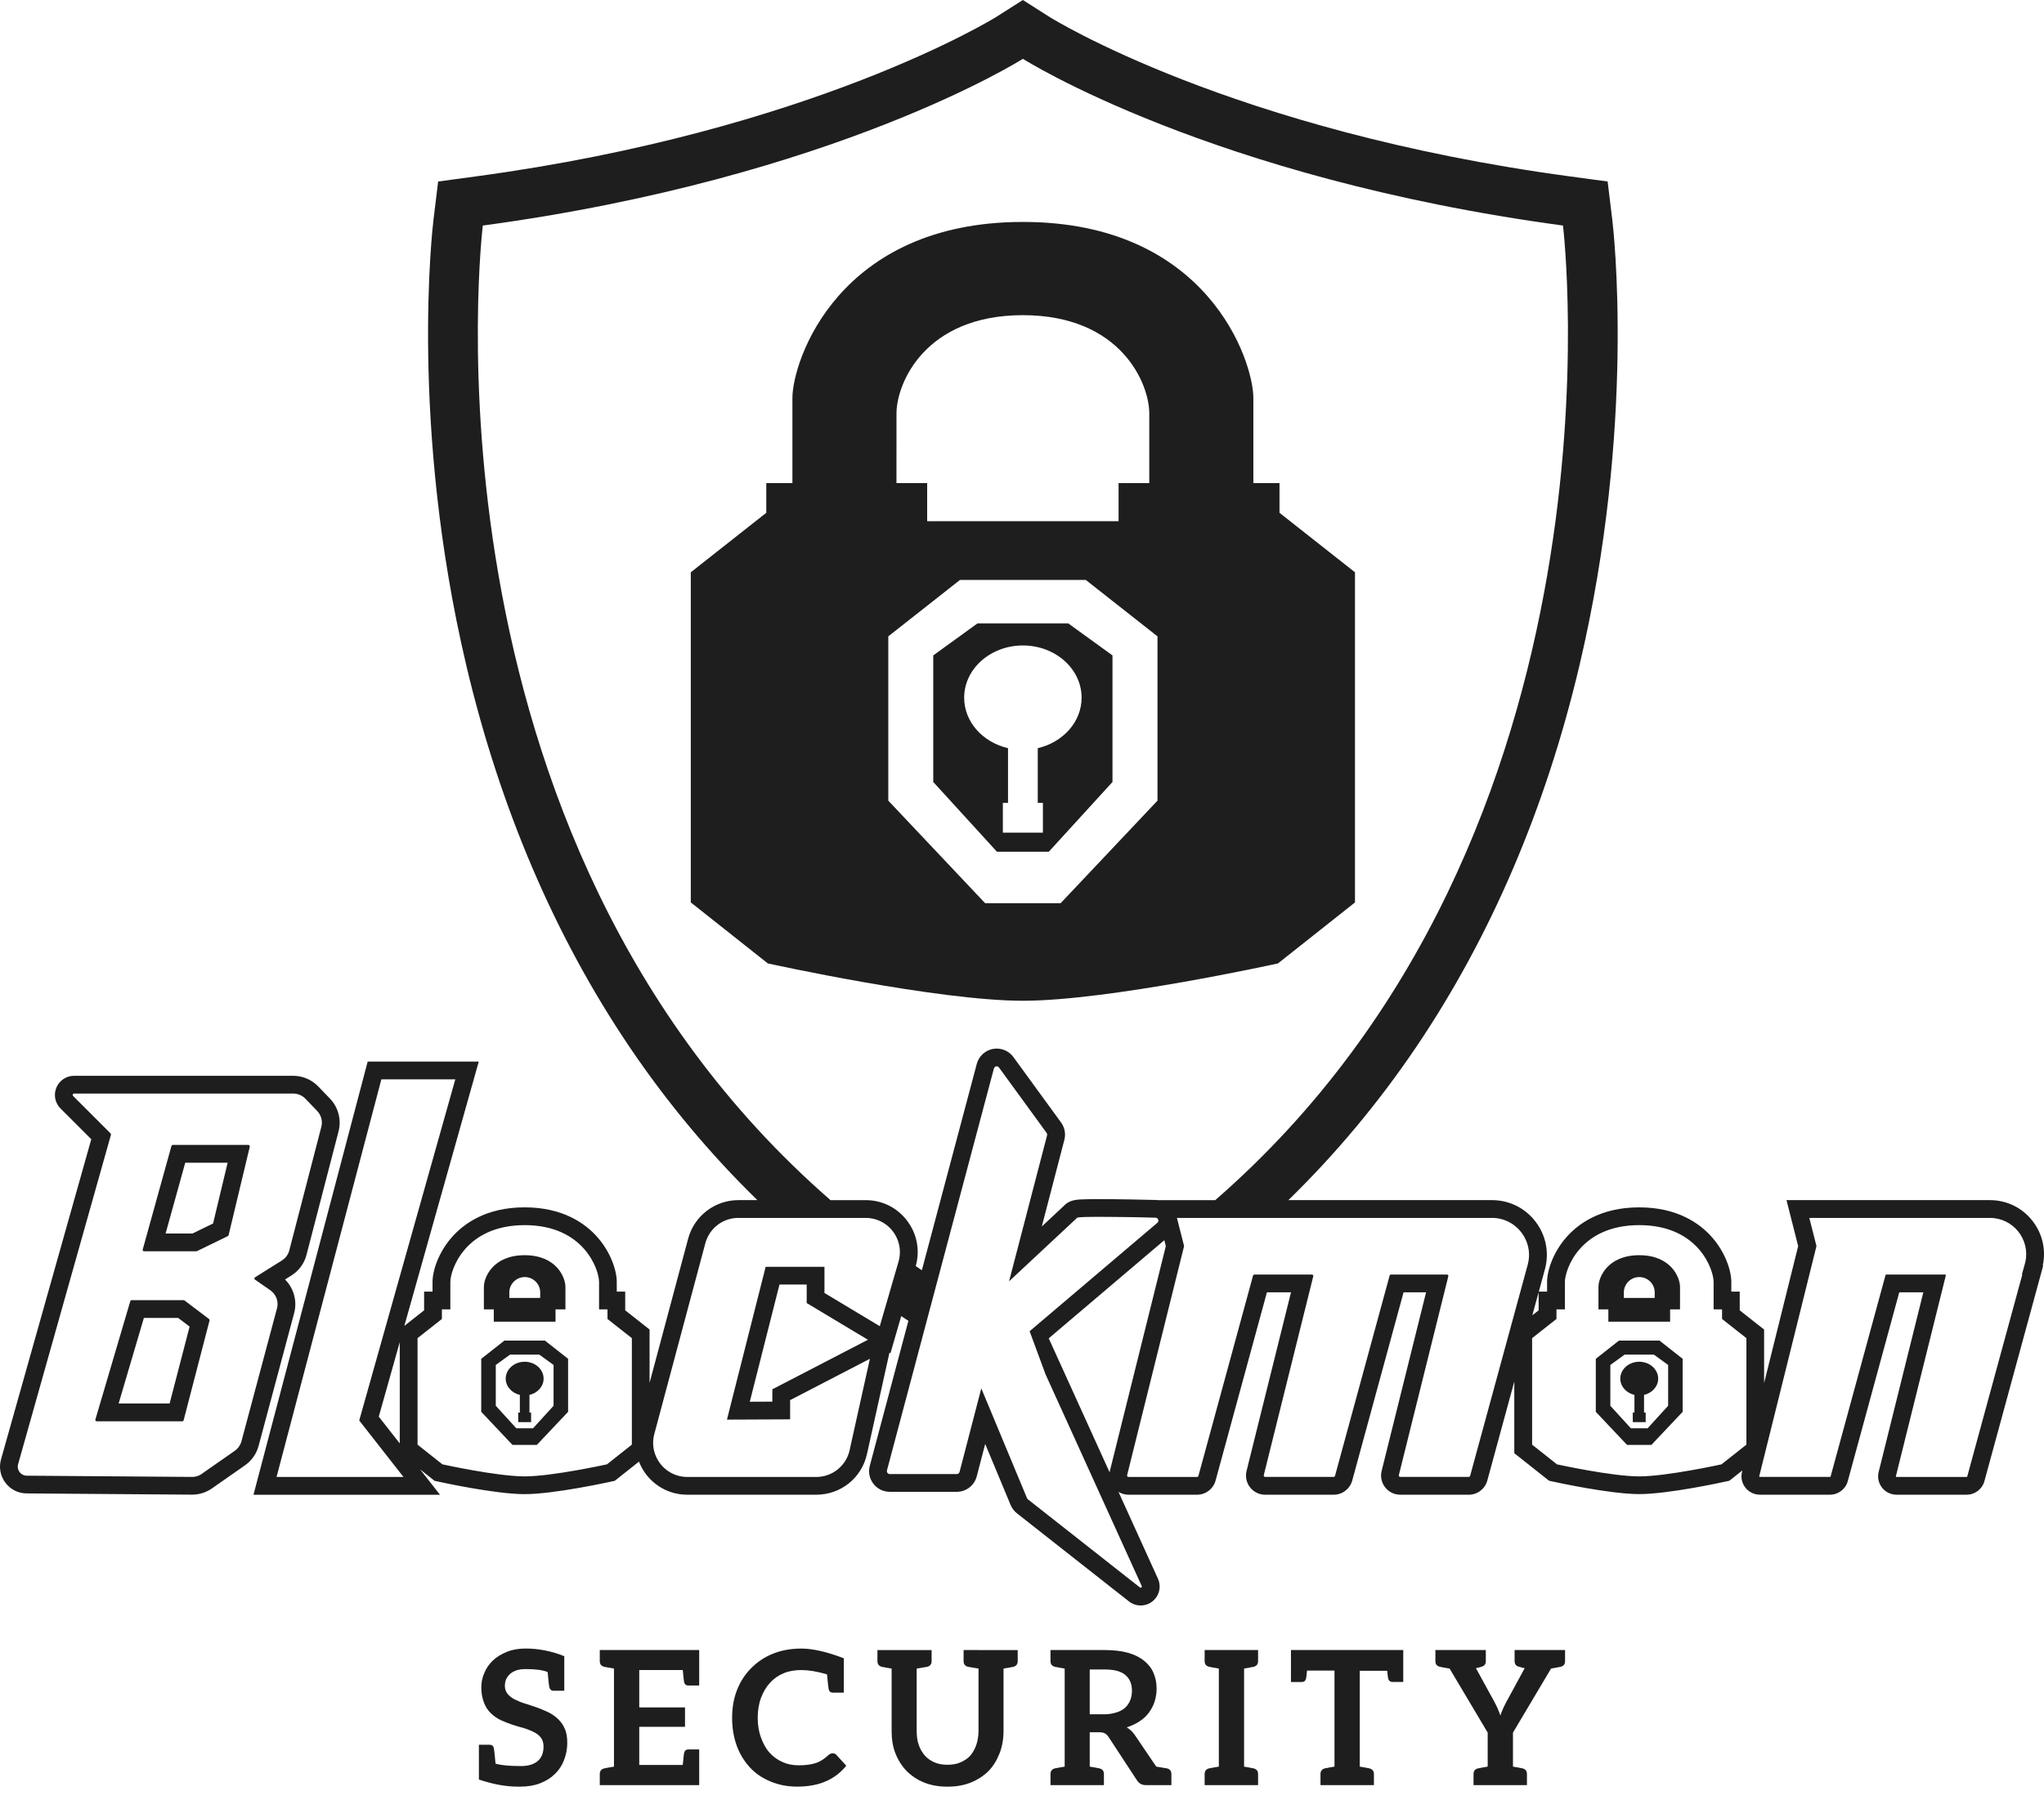 <svg width="126" height="111" viewBox="0 0 126 111" fill="none" xmlns="http://www.w3.org/2000/svg">
<path d="M34.37 105.961C34.185 105.789 33.978 105.651 33.748 105.546C33.518 105.443 33.287 105.339 33.046 105.259C32.804 105.179 32.574 105.097 32.343 105.028C32.112 104.959 31.905 104.867 31.72 104.774C31.536 104.682 31.398 104.567 31.294 104.441C31.191 104.315 31.122 104.153 31.122 103.956C31.122 103.807 31.145 103.657 31.202 103.53C31.261 103.403 31.352 103.289 31.456 103.197C31.559 103.104 31.697 103.035 31.859 102.978C32.02 102.932 32.193 102.909 32.412 102.909C33.012 102.909 33.472 102.966 33.759 103.094C33.806 103.612 33.839 103.923 33.862 104.027C33.898 104.165 33.978 104.245 34.127 104.245H34.599H34.737H34.784V102.114C34.012 101.804 33.217 101.642 32.399 101.642C31.961 101.642 31.57 101.711 31.235 101.85C30.901 101.988 30.612 102.16 30.383 102.38C30.152 102.598 29.968 102.864 29.854 103.152C29.726 103.44 29.669 103.739 29.669 104.039C29.669 104.419 29.738 104.742 29.842 104.996C29.945 105.26 30.083 105.468 30.267 105.64C30.452 105.812 30.66 105.963 30.89 106.066C31.121 106.169 31.352 106.261 31.593 106.343C31.823 106.423 32.065 106.481 32.296 106.55C32.526 106.619 32.722 106.699 32.906 106.792C33.091 106.884 33.24 106.999 33.344 107.138C33.447 107.276 33.506 107.46 33.506 107.679C33.506 108.071 33.39 108.371 33.149 108.577C32.907 108.785 32.562 108.888 32.123 108.888C31.41 108.888 30.879 108.841 30.546 108.738C30.5 108.208 30.466 107.886 30.442 107.782C30.407 107.644 30.327 107.574 30.178 107.574H29.706H29.567H29.521V109.51V109.718C30.373 110.005 31.168 110.156 31.906 110.156H32.079C32.54 110.156 32.943 110.087 33.3 109.948C33.656 109.81 33.967 109.615 34.21 109.372C34.464 109.13 34.648 108.843 34.774 108.508C34.9 108.174 34.969 107.84 34.969 107.459C34.969 107.113 34.923 106.815 34.808 106.572C34.705 106.33 34.554 106.135 34.37 105.961Z" fill="#1E1E1E"/>
<path d="M36.973 101.735V102.415C36.973 102.61 37.065 102.725 37.261 102.771C37.273 102.771 37.295 102.784 37.33 102.784C37.365 102.784 37.422 102.807 37.502 102.817C37.582 102.83 37.71 102.853 37.848 102.876V108.923C37.71 108.946 37.584 108.97 37.502 108.982C37.422 108.994 37.364 109.016 37.33 109.016C37.296 109.016 37.273 109.028 37.261 109.028C37.065 109.074 36.973 109.189 36.973 109.385V110.064H37.848H43.101V109.258V108.82V107.864H43.044H42.906H42.433C42.284 107.864 42.203 107.944 42.169 108.082C42.158 108.175 42.123 108.416 42.089 108.819H39.406V106.469H42.227V105.271H39.406V102.968H42.089C42.123 103.371 42.158 103.614 42.169 103.705C42.204 103.843 42.284 103.923 42.433 103.923H42.906H43.044H43.101V102.967V102.541V101.735H37.848H36.973Z" fill="#1E1E1E"/>
<path d="M51.337 108.105C51.291 108.105 51.244 108.105 51.198 108.128C51.152 108.151 51.106 108.174 51.072 108.208C50.946 108.323 50.819 108.426 50.692 108.508C50.566 108.588 50.428 108.657 50.289 108.703C50.151 108.749 49.99 108.783 49.817 108.806C49.645 108.829 49.448 108.842 49.241 108.842C48.884 108.842 48.561 108.783 48.251 108.646C47.94 108.508 47.674 108.323 47.445 108.07C47.214 107.816 47.053 107.518 46.916 107.149C46.777 106.78 46.708 106.377 46.708 105.905C46.708 105.456 46.777 105.04 46.916 104.673C47.054 104.304 47.238 104.005 47.468 103.752C47.698 103.498 47.975 103.303 48.309 103.164C48.642 103.026 48.999 102.969 49.391 102.969C49.83 102.969 50.348 103.049 50.981 103.233C51.027 103.741 51.061 104.051 51.084 104.155C51.12 104.293 51.2 104.362 51.349 104.362H52.016V102.243C50.968 101.84 50.093 101.644 49.402 101.644C48.769 101.644 48.181 101.747 47.663 101.954C47.134 102.162 46.696 102.462 46.316 102.841C45.936 103.221 45.648 103.659 45.441 104.178C45.233 104.696 45.13 105.283 45.13 105.906C45.13 106.529 45.223 107.093 45.407 107.611C45.592 108.129 45.868 108.578 46.213 108.958C46.559 109.338 46.985 109.626 47.48 109.833C47.975 110.041 48.516 110.156 49.139 110.156C49.831 110.156 50.429 110.041 50.924 109.822C51.419 109.604 51.835 109.281 52.168 108.866L51.558 108.199C51.498 108.128 51.418 108.105 51.337 108.105Z" fill="#1E1E1E"/>
<path d="M60.321 101.735H59.4V102.415C59.4 102.61 59.492 102.725 59.688 102.771C59.7 102.771 59.734 102.784 59.768 102.784C59.802 102.784 59.871 102.807 59.963 102.817C60.056 102.83 60.182 102.853 60.32 102.876V106.723C60.32 107.046 60.263 107.333 60.182 107.587C60.089 107.841 59.974 108.059 59.813 108.244C59.651 108.428 59.444 108.554 59.213 108.659C58.982 108.762 58.706 108.808 58.407 108.808C58.107 108.808 57.831 108.762 57.601 108.659C57.371 108.556 57.175 108.428 57.014 108.244C56.853 108.059 56.714 107.829 56.634 107.576C56.542 107.323 56.508 107.035 56.508 106.712V102.877C56.646 102.854 56.773 102.831 56.865 102.819C56.957 102.807 57.026 102.785 57.06 102.785C57.095 102.785 57.129 102.773 57.14 102.773C57.336 102.727 57.428 102.611 57.428 102.416V101.736H56.507H54.963H54.088V102.416C54.088 102.611 54.18 102.727 54.376 102.773C54.388 102.773 54.409 102.785 54.445 102.785C54.479 102.785 54.537 102.808 54.617 102.819C54.697 102.831 54.825 102.854 54.963 102.877V106.724C54.963 107.22 55.032 107.681 55.194 108.096C55.355 108.511 55.586 108.879 55.884 109.191C56.184 109.49 56.541 109.732 56.967 109.904C57.392 110.077 57.877 110.158 58.406 110.158C58.935 110.158 59.419 110.078 59.845 109.904C60.271 109.732 60.64 109.489 60.94 109.191C61.24 108.88 61.458 108.511 61.62 108.096C61.781 107.681 61.861 107.221 61.861 106.724V102.877C61.999 102.854 62.126 102.831 62.207 102.819C62.287 102.807 62.345 102.785 62.379 102.785C62.415 102.785 62.436 102.773 62.449 102.773C62.644 102.727 62.736 102.611 62.736 102.416V101.736H61.861H60.321V101.735Z" fill="#1E1E1E"/>
<path d="M71.92 109.027C71.908 109.027 71.874 109.014 71.828 109.014C71.782 109.014 71.725 108.991 71.633 108.98C71.54 108.968 71.414 108.945 71.276 108.922L69.963 106.988C69.824 106.78 69.652 106.619 69.455 106.503C69.743 106.411 70.009 106.285 70.238 106.134C70.469 105.985 70.664 105.811 70.815 105.604C70.964 105.396 71.091 105.178 71.171 104.924C71.251 104.671 71.297 104.406 71.297 104.129C71.297 103.772 71.241 103.462 71.113 103.162C70.998 102.874 70.79 102.609 70.537 102.402C70.283 102.195 69.949 102.022 69.546 101.907C69.143 101.792 68.648 101.735 68.084 101.735H65.631H64.756V102.415C64.756 102.61 64.848 102.725 65.044 102.771C65.056 102.771 65.078 102.784 65.113 102.784C65.148 102.784 65.205 102.807 65.285 102.817C65.365 102.83 65.493 102.853 65.631 102.876V108.923C65.493 108.946 65.367 108.97 65.285 108.982C65.205 108.994 65.147 109.005 65.113 109.016C65.078 109.016 65.056 109.028 65.044 109.028C64.848 109.074 64.756 109.189 64.756 109.385V110.064H65.631H67.175H68.05V109.385C68.05 109.189 67.958 109.074 67.762 109.028C67.75 109.028 67.728 109.016 67.693 109.016C67.659 109.016 67.601 108.993 67.521 108.982C67.441 108.97 67.313 108.946 67.175 108.923V106.804H67.762C67.912 106.804 68.027 106.827 68.108 106.874C68.188 106.92 68.257 106.977 68.327 107.081L70.078 109.754C70.147 109.857 70.216 109.926 70.309 109.984C70.401 110.041 70.516 110.064 70.654 110.064H71.334H72.048H72.209V109.385C72.208 109.188 72.116 109.073 71.92 109.027ZM68.822 105.582C68.603 105.651 68.35 105.697 68.062 105.697H67.175V102.933H68.085C68.662 102.933 69.088 103.036 69.363 103.266C69.64 103.497 69.778 103.82 69.778 104.246C69.778 104.453 69.743 104.649 69.675 104.822C69.606 104.995 69.503 105.156 69.364 105.284C69.226 105.411 69.04 105.513 68.822 105.582Z" fill="#1E1E1E"/>
<path d="M75.134 101.735H74.259V102.415C74.259 102.61 74.351 102.725 74.546 102.771C74.559 102.771 74.58 102.771 74.616 102.784C74.651 102.784 74.708 102.807 74.788 102.817C74.868 102.83 74.996 102.853 75.134 102.876V108.923C74.996 108.946 74.869 108.97 74.788 108.982C74.708 108.994 74.65 109.005 74.616 109.016C74.58 109.016 74.559 109.028 74.546 109.028C74.351 109.074 74.259 109.189 74.259 109.385V110.064H75.134H76.689H77.553V109.385C77.553 109.189 77.46 109.074 77.265 109.028C77.253 109.028 77.231 109.016 77.196 109.016C77.162 109.016 77.104 108.993 77.024 108.982C76.944 108.97 76.828 108.946 76.69 108.923V102.876C76.828 102.853 76.944 102.83 77.024 102.817C77.104 102.805 77.162 102.784 77.196 102.784C77.231 102.784 77.253 102.771 77.265 102.771C77.46 102.725 77.553 102.61 77.553 102.415V101.735H76.689H75.134Z" fill="#1E1E1E"/>
<path d="M79.764 101.735H79.752H79.579V103.705H79.626H79.764H80.248C80.397 103.705 80.479 103.624 80.513 103.486C80.525 103.417 80.547 103.255 80.57 103.002H82.263V108.922C82.124 108.945 82.009 108.968 81.929 108.98C81.849 108.992 81.791 109.014 81.757 109.014C81.722 109.014 81.7 109.026 81.688 109.026C81.492 109.073 81.4 109.188 81.4 109.383V110.063H82.264H83.819H84.694V109.383C84.694 109.188 84.591 109.073 84.394 109.026C84.383 109.026 84.36 109.014 84.325 109.014C84.291 109.014 84.233 108.991 84.153 108.98C84.073 108.968 83.957 108.945 83.819 108.922V103.013H85.512C85.535 103.266 85.558 103.416 85.569 103.485C85.604 103.623 85.696 103.703 85.846 103.703H86.318H86.456H86.502V101.733H86.318H79.764V101.735Z" fill="#1E1E1E"/>
<path d="M96.085 101.735H95.601H94.921H93.366V102.415C93.366 102.61 93.459 102.725 93.654 102.771C93.666 102.771 93.689 102.771 93.712 102.784C93.735 102.784 93.769 102.807 93.816 102.817C93.862 102.83 93.931 102.84 93.988 102.853L92.893 104.869C92.801 105.03 92.732 105.179 92.662 105.33C92.593 105.479 92.536 105.617 92.49 105.768C92.433 105.63 92.387 105.48 92.318 105.33C92.249 105.181 92.179 105.03 92.087 104.869L90.982 102.853C91.038 102.84 91.097 102.83 91.143 102.817C91.189 102.805 91.235 102.794 91.258 102.784C91.281 102.784 91.292 102.771 91.304 102.771C91.5 102.725 91.592 102.61 91.592 102.415V101.735H90.037H89.358H88.886H88.678H88.483V102.415C88.483 102.61 88.575 102.725 88.77 102.771C88.781 102.771 88.804 102.771 88.84 102.784C88.873 102.784 88.932 102.807 89.012 102.817C89.092 102.83 89.219 102.853 89.358 102.876L91.707 106.826V108.922C91.569 108.945 91.454 108.968 91.374 108.98C91.294 108.993 91.235 109.003 91.201 109.014C91.166 109.027 91.132 109.027 91.121 109.027C90.926 109.073 90.834 109.188 90.834 109.383V110.063H91.709H93.263H94.127V109.383C94.127 109.188 94.035 109.073 93.84 109.027C93.828 109.027 93.805 109.014 93.771 109.014C93.735 109.014 93.678 108.991 93.598 108.98C93.518 108.968 93.403 108.945 93.265 108.922V106.826L95.614 102.876C95.753 102.853 95.868 102.83 95.948 102.817C96.028 102.805 96.086 102.784 96.12 102.784C96.154 102.784 96.166 102.771 96.189 102.771C96.385 102.725 96.477 102.61 96.477 102.415V101.735H96.293H96.085Z" fill="#1E1E1E"/>
<path d="M78.778 59.401L83.526 55.641V35.285L78.873 31.618V29.785H77.262C77.262 28.612 77.262 25.832 77.262 24.544C77.262 22.252 74.442 13.684 63.055 13.684C51.668 13.684 48.847 22.252 48.847 24.544C48.847 25.832 48.847 28.612 48.847 29.785H47.236V31.618L42.583 35.285V55.639L47.331 59.4C47.331 59.4 57.767 61.703 63.055 61.703C68.343 61.705 78.778 59.401 78.778 59.401ZM55.263 25.496C55.263 23.628 57.025 19.432 63.053 19.432C69.082 19.432 70.846 23.628 70.846 25.496C70.846 26.03 70.846 28.722 70.846 29.785H68.953V32.136H63.053H57.154V29.785H55.261C55.263 28.722 55.263 26.032 55.263 25.496ZM54.758 49.365V39.235L59.176 35.757H63.055H66.933L71.352 39.235V49.365L65.381 55.688H63.055H60.728L54.758 49.365Z" fill="#1E1E1E"/>
<path d="M64.653 52.513L68.578 48.213V40.41L65.851 38.436H63.053H60.256L57.529 40.41V48.213L61.454 52.513H63.052H64.653ZM61.82 51.339V49.504H62.138V46.129C60.583 45.767 59.435 44.514 59.435 43.017C59.435 41.239 61.057 39.797 63.055 39.797C65.055 39.797 66.674 41.239 66.674 43.017C66.674 44.514 65.525 45.767 63.972 46.129V49.504H64.289V51.339H63.972H63.055H62.138H61.82Z" fill="#1E1E1E"/>
<path d="M12.886 81.326L11.374 80.181C11.359 80.17 11.342 80.163 11.323 80.163H8.113C8.075 80.163 8.043 80.188 8.032 80.224L5.88 87.52C5.876 87.533 5.876 87.547 5.877 87.561C5.879 87.571 5.884 87.579 5.888 87.589C5.89 87.592 5.891 87.594 5.894 87.597C5.909 87.618 5.933 87.631 5.962 87.631H11.237C11.277 87.631 11.311 87.605 11.32 87.567L12.917 81.417C12.921 81.4 12.921 81.383 12.915 81.368C12.91 81.35 12.899 81.337 12.886 81.326ZM10.456 86.534H7.313L8.869 81.259H10.984L11.688 81.792L10.456 86.534Z" fill="#1E1E1E"/>
<path d="M15.312 70.591H10.651C10.623 70.591 10.597 70.605 10.582 70.628C10.581 70.629 10.579 70.632 10.578 70.635C10.574 70.641 10.571 70.647 10.569 70.655L8.97 76.419L8.798 77.042C8.783 77.096 8.824 77.15 8.881 77.15H12.099C12.112 77.15 12.125 77.148 12.137 77.142L12.905 76.768L14.046 76.212C14.055 76.208 14.062 76.201 14.069 76.194C14.079 76.183 14.088 76.171 14.092 76.156L15.397 70.701C15.401 70.684 15.399 70.666 15.393 70.65C15.378 70.614 15.348 70.591 15.312 70.591ZM13.135 75.434L11.864 76.054H10.208L11.419 71.689H14.032L13.135 75.434Z" fill="#1E1E1E"/>
<path d="M18.133 80.958C18.332 80.211 18.107 79.42 17.57 78.888L17.963 78.641C18.426 78.351 18.757 77.899 18.894 77.37L20.87 69.753C21.055 69.039 20.853 68.267 20.341 67.737L19.614 66.983C19.214 66.567 18.655 66.33 18.079 66.33H4.566C4.087 66.33 3.658 66.616 3.475 67.059C3.292 67.501 3.392 68.007 3.731 68.345L5.627 70.24L0.063 89.978C-0.078 90.479 0.02 91.002 0.332 91.419C0.644 91.834 1.12 92.074 1.64 92.078L11.826 92.154H11.83H11.842C12.282 92.154 12.704 92.021 13.063 91.77L15.102 90.346C15.513 90.058 15.812 89.633 15.941 89.149L18.133 80.958ZM14.884 88.867C14.877 88.891 14.869 88.916 14.861 88.939C14.86 88.944 14.858 88.948 14.855 88.954C14.849 88.97 14.842 88.986 14.835 89.003C14.83 89.014 14.825 89.026 14.82 89.037C14.797 89.085 14.77 89.132 14.74 89.176C14.732 89.187 14.725 89.199 14.717 89.21C14.665 89.281 14.606 89.345 14.537 89.4C14.516 89.416 14.496 89.433 14.474 89.449L13.826 89.902L12.435 90.873C12.428 90.879 12.422 90.883 12.414 90.887C12.399 90.897 12.384 90.907 12.367 90.917C12.358 90.922 12.348 90.928 12.339 90.933C12.325 90.94 12.312 90.948 12.298 90.955C12.287 90.96 12.277 90.964 12.266 90.97C12.252 90.975 12.24 90.982 12.226 90.987C12.214 90.992 12.202 90.996 12.19 91C12.178 91.004 12.164 91.009 12.152 91.013C12.139 91.017 12.126 91.02 12.114 91.024C12.101 91.028 12.088 91.031 12.076 91.035C12.062 91.038 12.049 91.04 12.036 91.043C12.024 91.046 12.011 91.048 11.998 91.05C11.985 91.052 11.971 91.052 11.958 91.054C11.945 91.055 11.932 91.057 11.92 91.058C11.906 91.059 11.893 91.059 11.878 91.059C11.866 91.059 11.855 91.061 11.842 91.061C11.84 91.061 11.837 91.061 11.834 91.061H11.819L1.648 90.985C1.401 90.983 1.201 90.823 1.127 90.612C1.112 90.571 1.102 90.529 1.098 90.484C1.098 90.48 1.097 90.476 1.097 90.472C1.091 90.408 1.098 90.343 1.116 90.276L2.829 84.198L6.839 69.968C6.847 69.939 6.839 69.907 6.818 69.884L4.505 67.571C4.495 67.562 4.488 67.55 4.484 67.537C4.48 67.527 4.479 67.514 4.48 67.502V67.501C4.486 67.46 4.518 67.425 4.566 67.425H18.079C18.361 67.425 18.629 67.539 18.825 67.742L19.552 68.496C19.613 68.56 19.666 68.631 19.708 68.706C19.792 68.855 19.838 69.023 19.841 69.195C19.841 69.201 19.842 69.207 19.842 69.213C19.842 69.271 19.835 69.329 19.826 69.388C19.82 69.418 19.816 69.448 19.808 69.477L19.077 72.298L17.833 77.095C17.767 77.351 17.605 77.572 17.38 77.713L15.721 78.754C15.695 78.77 15.681 78.797 15.681 78.824C15.681 78.849 15.691 78.872 15.71 78.889C15.713 78.892 15.716 78.895 15.718 78.896L15.998 79.09L16.665 79.555C16.957 79.758 17.119 80.091 17.11 80.436C17.11 80.44 17.11 80.443 17.109 80.447C17.107 80.486 17.103 80.525 17.096 80.565C17.091 80.601 17.084 80.638 17.073 80.675L14.884 88.867Z" fill="#1E1E1E"/>
<path d="M30.439 81.489H34.245V80.731H34.856C34.856 80.387 34.856 79.519 34.856 79.347C34.856 78.745 34.287 77.391 32.342 77.391C30.396 77.391 29.828 78.745 29.828 79.347C29.828 79.519 29.828 80.387 29.828 80.731H30.439V81.489ZM31.396 79.691C31.396 79.165 31.822 78.739 32.349 78.739C32.876 78.739 33.304 79.168 33.301 79.695L33.3 80.026H31.398V79.691H31.396Z" fill="#1E1E1E"/>
<path d="M31.091 82.657L29.665 83.779V87.047L31.592 89.087H33.093L35.02 87.047V83.779L33.594 82.657H31.091ZM34.124 86.675L32.859 88.063H31.828L30.562 86.675V84.158L31.441 83.52H33.245L34.124 84.158V86.675Z" fill="#1E1E1E"/>
<path d="M32.342 83.96C31.697 83.96 31.174 84.426 31.174 85C31.174 85.483 31.544 85.887 32.046 86.004V87.093H31.944V87.684H32.046H32.638H32.739V87.093H32.638V86.004C33.139 85.887 33.51 85.483 33.51 85C33.51 84.426 32.987 83.96 32.342 83.96Z" fill="#1E1E1E"/>
<path d="M99.145 81.489H102.952V80.731H103.563C103.563 80.387 103.563 79.519 103.563 79.347C103.563 78.745 102.994 77.391 101.049 77.391C99.103 77.391 98.535 78.745 98.535 79.347C98.535 79.519 98.535 80.387 98.535 80.731H99.145V81.489ZM100.099 79.691C100.099 79.165 100.525 78.739 101.051 78.739C101.579 78.739 102.007 79.168 102.004 79.695L102.002 80.026H100.101V79.691H100.099Z" fill="#1E1E1E"/>
<path d="M101.049 83.96C100.404 83.96 99.881 84.426 99.881 85C99.881 85.483 100.251 85.887 100.753 86.004V87.093H100.651V87.684H100.753H101.345H101.446V87.093H101.345V86.004C101.846 85.887 102.217 85.483 102.217 85C102.215 84.426 101.693 83.96 101.049 83.96Z" fill="#1E1E1E"/>
<path d="M99.797 82.657L98.371 83.779V87.047L100.297 89.087H101.799L103.725 87.047V83.779L102.3 82.657H99.797ZM102.83 86.675L101.564 88.063H100.533L99.268 86.675V84.158L100.147 83.52H101.951L102.83 84.158V86.675Z" fill="#1E1E1E"/>
<path d="M125.321 75.314C124.686 74.475 123.719 73.995 122.667 73.995H122.191H120.831H117.192H116.673H112.718H112.408H111.534H110.126L110.473 75.36L110.846 76.83L108.746 85.274V82.505V81.973L108.328 81.645L107.244 80.79V80.731V79.636H106.725V79.04C106.725 78.344 106.359 77.224 105.539 76.289C104.8 75.447 103.422 74.441 101.046 74.441C98.671 74.441 97.293 75.447 96.553 76.289C95.734 77.224 95.368 78.344 95.368 79.04V79.636H94.859L95.233 78.264C95.513 77.24 95.302 76.168 94.658 75.323C94.014 74.478 93.034 73.995 91.972 73.995H90.177H86.635H81.849H79.421C82.346 71.141 84.976 67.992 87.296 64.56C91.888 57.766 95.27 49.87 97.35 41.088C100.868 26.226 99.448 14.046 99.386 13.536L99.101 11.191L96.758 10.874C75.913 8.059 64.808 1.115 64.698 1.046L63.054 0L61.416 1.042C61.297 1.116 50.056 8.078 29.351 10.874L27.008 11.191L26.723 13.536C26.66 14.047 25.24 26.227 28.759 41.088C30.839 49.87 34.221 57.766 38.813 64.56C41.133 67.992 43.763 71.141 46.688 73.995H45.514C44.067 73.995 42.794 74.972 42.42 76.37L40.042 85.263V82.504V81.972L39.624 81.643L38.54 80.789V80.729V79.634H38.02V79.039C38.02 78.343 37.654 77.222 36.835 76.288C36.096 75.445 34.717 74.44 32.342 74.44C29.966 74.44 28.588 75.445 27.849 76.288C27.029 77.222 26.663 78.343 26.663 79.039V79.634H26.144V80.729V80.789L25.06 81.643L24.924 81.751L29.121 66.844L29.513 65.453H28.067H23.509H22.665L22.45 66.269L15.988 90.785L15.626 92.16H17.048H24.872H27.122L25.895 90.594L26.589 91.144L26.787 91.3L27.034 91.354C27.176 91.385 30.538 92.123 32.342 92.123C34.146 92.123 37.509 91.385 37.65 91.354L37.897 91.3L38.095 91.144L39.389 90.118C39.498 90.396 39.642 90.662 39.83 90.906C40.442 91.703 41.367 92.158 42.371 92.158H50.317C51.831 92.158 53.117 91.126 53.444 89.649L54.693 84.013L54.829 83.4L54.89 83.437L55.286 82.072L55.554 81.146C55.701 81.243 55.849 81.34 55.997 81.436L53.617 90.379C53.514 90.764 53.596 91.165 53.838 91.481C54.081 91.797 54.449 91.979 54.848 91.979H58.978C59.558 91.979 60.065 91.587 60.21 91.027L60.731 89.027L62.299 92.793C62.383 92.994 62.518 93.17 62.687 93.305L69.592 98.736C69.799 98.898 70.055 98.987 70.315 98.987C70.714 98.987 71.083 98.787 71.299 98.45C71.515 98.115 71.544 97.699 71.38 97.335L68.949 91.985C69.132 92.097 69.345 92.158 69.568 92.158H73.791C74.324 92.158 74.793 91.799 74.933 91.286L78.098 79.679H79.582L76.843 90.689C76.755 91.046 76.834 91.415 77.059 91.704C77.285 91.993 77.625 92.158 77.991 92.158H82.214C82.747 92.158 83.216 91.799 83.356 91.286L86.521 79.679H87.909L85.17 90.689C85.082 91.045 85.16 91.415 85.386 91.704C85.612 91.993 85.951 92.158 86.318 92.158H90.541C91.073 92.158 91.543 91.8 91.683 91.286L93.347 85.18V89.071V89.6L93.763 89.928L95.294 91.141L95.492 91.297L95.739 91.351C95.882 91.382 99.243 92.12 101.048 92.12C102.852 92.12 106.215 91.382 106.356 91.351L106.603 91.297L106.801 91.141L107.407 90.661L107.385 90.749C107.3 91.091 107.376 91.445 107.593 91.722C107.81 91.998 108.136 92.157 108.487 92.157H112.809C113.319 92.157 113.77 91.814 113.904 91.321L117.078 79.678H118.562L115.809 90.749C115.723 91.091 115.799 91.445 116.016 91.722C116.233 91.998 116.559 92.157 116.91 92.157H121.232C121.742 92.157 122.193 91.814 122.327 91.321L125.72 78.877L125.949 78.036L125.925 78.023C126.129 77.075 125.914 76.098 125.321 75.314ZM17.048 91.064L23.509 66.547H28.067L22.144 87.581L24.872 91.064H17.048ZM24.642 82.752V88.995L23.349 87.345L24.642 82.752ZM38.947 89.072L37.416 90.285C37.416 90.285 34.048 91.028 32.343 91.028C30.637 91.028 27.271 90.285 27.271 90.285L25.739 89.072V82.505L27.241 81.322V80.731H27.761C27.761 80.352 27.761 79.455 27.761 79.04C27.761 78.301 28.671 75.537 32.344 75.537C36.018 75.537 36.928 78.302 36.928 79.04C36.928 79.455 36.928 80.352 36.928 80.731H37.448V81.322L38.95 82.505V89.072H38.947ZM55.466 77.373C55.458 77.476 55.44 77.579 55.416 77.682C55.408 77.716 55.4 77.751 55.389 77.785L54.601 80.5L54.233 81.767L50.823 79.721V78.106H47.198L45.334 85.465L44.812 87.528L48.706 87.511V86.326L53.624 83.777L52.86 87.219L52.374 89.411C52.322 89.653 52.228 89.877 52.102 90.076C52.039 90.176 51.968 90.27 51.89 90.358C51.813 90.445 51.727 90.526 51.637 90.6C51.273 90.891 50.812 91.064 50.317 91.064H42.371C42.134 91.064 41.907 91.024 41.696 90.954C41.602 90.922 41.511 90.885 41.424 90.841C41.423 90.84 41.42 90.84 41.419 90.838C41.259 90.757 41.112 90.657 40.979 90.54C40.407 90.034 40.116 89.228 40.335 88.411L43.479 76.655C43.502 76.571 43.531 76.491 43.562 76.411C43.615 76.281 43.678 76.159 43.753 76.043C43.759 76.037 43.763 76.028 43.767 76.022C44.151 75.452 44.799 75.091 45.516 75.091H47.843H52.491H53.366C54.625 75.091 55.569 76.176 55.466 77.373ZM50.261 80.66L53.503 82.605L53.119 82.803L48.202 85.352L47.61 85.659V86.325V86.419L46.22 86.425L48.05 79.2H49.728V79.72V80.34L50.261 80.66ZM55.926 75.276C55.316 74.462 54.382 73.996 53.365 73.996H51.196C25.205 51.363 29.762 13.906 29.762 13.906C51.513 10.969 63.055 3.626 63.055 3.626C63.055 3.626 74.597 10.969 96.348 13.906C96.348 13.906 100.904 51.363 74.913 73.996H73.737H73.426H72.552H71.378C71.34 73.992 71.302 73.986 71.264 73.986C70.448 73.966 68.91 73.933 67.768 73.933C67.323 73.933 66.986 73.938 66.739 73.948C66.579 73.954 66.46 73.962 66.362 73.975C66 74.018 65.752 74.163 65.586 74.344L64.22 75.622L65.611 70.279C65.707 69.909 65.634 69.52 65.409 69.209L62.472 65.176C62.233 64.847 61.849 64.652 61.443 64.652C60.867 64.652 60.361 65.041 60.212 65.598L56.827 78.318C56.701 78.233 56.575 78.147 56.45 78.062C56.721 77.093 56.531 76.08 55.926 75.276ZM70.38 97.788C70.385 97.796 70.386 97.805 70.387 97.811C70.387 97.814 70.387 97.815 70.387 97.818C70.387 97.823 70.387 97.829 70.386 97.834C70.386 97.837 70.385 97.838 70.385 97.841C70.383 97.847 70.38 97.852 70.376 97.857C70.376 97.859 70.375 97.859 70.375 97.86C70.371 97.865 70.366 97.871 70.36 97.875C70.359 97.876 70.358 97.878 70.356 97.878C70.352 97.88 70.347 97.883 70.343 97.886C70.341 97.887 70.338 97.887 70.336 97.889C70.33 97.89 70.325 97.891 70.32 97.891C70.318 97.891 70.317 97.891 70.315 97.891C70.31 97.891 70.305 97.89 70.299 97.889C70.296 97.889 70.294 97.889 70.291 97.887C70.283 97.885 70.276 97.88 70.268 97.875L63.363 92.443C63.339 92.424 63.321 92.4 63.309 92.371L60.491 85.601L60.09 87.142L59.151 90.752C59.144 90.775 59.133 90.796 59.12 90.815C59.087 90.857 59.035 90.885 58.978 90.885H54.848C54.759 90.885 54.69 90.822 54.674 90.743C54.671 90.73 54.67 90.716 54.67 90.703C54.67 90.689 54.673 90.674 54.675 90.661L56.944 82.133L56.964 82.055L57.789 78.956L61.268 65.879C61.272 65.862 61.279 65.847 61.287 65.834C61.289 65.831 61.29 65.83 61.291 65.827C61.3 65.815 61.309 65.804 61.32 65.793C61.321 65.792 61.324 65.789 61.325 65.788C61.336 65.778 61.348 65.77 61.361 65.763C61.362 65.763 61.363 65.762 61.363 65.762C61.376 65.757 61.389 65.752 61.403 65.748C61.404 65.748 61.407 65.747 61.408 65.747C61.422 65.744 61.435 65.744 61.447 65.744C61.453 65.744 61.458 65.746 61.462 65.746C61.472 65.747 61.481 65.75 61.491 65.752C61.496 65.754 61.502 65.755 61.506 65.758C61.515 65.762 61.525 65.767 61.534 65.773C61.538 65.775 61.542 65.778 61.546 65.781C61.559 65.79 61.571 65.803 61.58 65.816L64.517 69.849C64.543 69.885 64.554 69.928 64.55 69.971C64.549 69.981 64.549 69.99 64.546 69.999L62.203 79.001L66.391 75.091C66.391 75.088 66.394 75.086 66.396 75.083C66.398 75.083 66.398 75.082 66.399 75.082C66.403 75.079 66.408 75.078 66.417 75.075C66.418 75.075 66.419 75.073 66.422 75.073C66.429 75.072 66.438 75.069 66.448 75.068C66.449 75.068 66.451 75.068 66.452 75.067C66.463 75.065 66.476 75.063 66.49 75.061C66.494 75.061 66.497 75.06 66.501 75.06C66.516 75.059 66.531 75.057 66.548 75.055C66.552 75.055 66.556 75.055 66.56 75.053C66.575 75.052 66.593 75.05 66.609 75.049C66.615 75.049 66.619 75.048 66.623 75.048C66.643 75.046 66.665 75.045 66.686 75.044C66.693 75.044 66.7 75.042 66.707 75.042C66.73 75.041 66.753 75.04 66.779 75.04C66.784 75.04 66.788 75.04 66.794 75.04C66.817 75.038 66.841 75.038 66.866 75.037C66.874 75.037 66.88 75.037 66.889 75.035C66.917 75.034 66.946 75.034 66.975 75.033C66.984 75.033 66.993 75.033 67.001 75.033C67.028 75.033 67.057 75.031 67.085 75.031C67.091 75.031 67.096 75.031 67.103 75.031C67.136 75.031 67.169 75.03 67.203 75.03C67.214 75.03 67.224 75.03 67.235 75.03C67.269 75.03 67.302 75.029 67.338 75.029C67.349 75.029 67.358 75.029 67.369 75.029C67.4 75.029 67.431 75.029 67.463 75.027C67.472 75.027 67.48 75.027 67.49 75.027C67.528 75.027 67.566 75.027 67.605 75.027C67.617 75.027 67.629 75.027 67.642 75.027C67.681 75.027 67.72 75.027 67.761 75.027C67.762 75.027 67.765 75.027 67.766 75.027C67.769 75.027 67.773 75.027 67.776 75.027C67.84 75.027 67.905 75.027 67.971 75.027C67.981 75.027 67.992 75.027 68.002 75.027C68.065 75.027 68.13 75.027 68.194 75.029C68.203 75.029 68.214 75.029 68.224 75.029C68.294 75.029 68.365 75.03 68.436 75.03C68.445 75.03 68.453 75.03 68.462 75.03C68.529 75.03 68.597 75.031 68.664 75.031C68.678 75.031 68.692 75.031 68.705 75.031C68.772 75.033 68.839 75.033 68.906 75.034C68.915 75.034 68.926 75.034 68.936 75.034C69.006 75.035 69.077 75.035 69.147 75.037C69.162 75.037 69.177 75.037 69.192 75.037C69.256 75.038 69.32 75.038 69.383 75.04C69.397 75.04 69.411 75.04 69.425 75.04C69.495 75.041 69.562 75.042 69.63 75.042C69.64 75.042 69.651 75.042 69.66 75.042C69.727 75.044 69.792 75.045 69.857 75.046C69.872 75.046 69.887 75.046 69.902 75.048C69.959 75.049 70.016 75.05 70.071 75.05C70.092 75.05 70.112 75.052 70.132 75.052C70.192 75.053 70.252 75.055 70.31 75.056C70.323 75.056 70.337 75.056 70.351 75.057C70.405 75.059 70.459 75.06 70.511 75.06C70.524 75.06 70.538 75.06 70.55 75.061C70.604 75.063 70.657 75.064 70.71 75.065C70.72 75.065 70.729 75.065 70.739 75.065C70.793 75.067 70.846 75.068 70.897 75.069C70.912 75.069 70.926 75.069 70.939 75.071C70.983 75.072 71.026 75.072 71.067 75.073C71.078 75.073 71.089 75.073 71.1 75.075C71.136 75.076 71.171 75.076 71.207 75.078C71.216 75.078 71.227 75.078 71.237 75.079C71.342 75.082 71.409 75.167 71.409 75.257C71.409 75.269 71.407 75.282 71.405 75.295C71.397 75.33 71.379 75.365 71.346 75.392L64.401 81.288L63.47 82.078L64.448 84.728L70.38 97.788ZM68.418 90.689C68.411 90.719 68.405 90.749 68.401 90.779L65.421 84.217L64.648 82.516L71.094 77.043L71.774 76.467L71.789 76.528L71.866 76.83L70.84 80.956L68.418 90.689ZM94.175 77.975L90.839 90.208L90.624 90.997C90.621 91.005 90.618 91.012 90.614 91.019C90.613 91.02 90.613 91.022 90.611 91.023C90.609 91.027 90.605 91.03 90.602 91.032C90.585 91.05 90.562 91.061 90.538 91.061H86.315C86.304 91.061 86.295 91.058 86.287 91.055C86.277 91.051 86.267 91.047 86.259 91.04C86.235 91.02 86.221 90.986 86.23 90.951L89.279 78.692C89.281 78.686 89.282 78.679 89.282 78.674C89.282 78.672 89.282 78.672 89.282 78.671C89.282 78.67 89.282 78.67 89.282 78.668C89.281 78.622 89.243 78.582 89.194 78.582H85.748C85.733 78.582 85.719 78.586 85.707 78.593C85.686 78.603 85.669 78.622 85.662 78.647L82.295 90.996C82.291 91.012 82.282 91.024 82.271 91.035C82.255 91.05 82.234 91.061 82.21 91.061H77.99C77.983 91.061 77.976 91.059 77.969 91.058C77.956 91.055 77.944 91.049 77.934 91.04C77.916 91.026 77.906 91.005 77.903 90.982C77.903 90.98 77.901 90.975 77.901 90.973C77.901 90.971 77.901 90.97 77.901 90.97C77.901 90.965 77.903 90.958 77.904 90.952L80.954 78.693C80.957 78.683 80.957 78.674 80.957 78.666C80.955 78.656 80.954 78.648 80.951 78.64C80.948 78.632 80.944 78.624 80.939 78.617C80.935 78.612 80.931 78.607 80.925 78.603C80.91 78.591 80.891 78.583 80.87 78.583H77.329C77.314 78.583 77.3 78.587 77.288 78.594C77.267 78.605 77.25 78.624 77.243 78.648L73.876 90.997C73.872 91.013 73.863 91.026 73.852 91.036C73.836 91.051 73.815 91.062 73.791 91.062H69.565C69.519 91.062 69.483 91.027 69.478 90.984C69.478 90.981 69.477 90.977 69.477 90.974C69.477 90.973 69.477 90.971 69.477 90.971C69.477 90.966 69.478 90.959 69.48 90.954L71.81 81.582L72.2 80.014L72.987 76.849C72.988 76.843 72.989 76.834 72.989 76.828C72.989 76.821 72.988 76.813 72.987 76.806L72.811 76.115L72.731 75.801L72.551 75.091H73.425H73.617H73.737H77.691H78.211H78.265H81.848H86.634H90.176H91.971C92.791 75.091 93.489 75.517 93.89 76.14C93.91 76.172 93.931 76.205 93.951 76.239C94.242 76.741 94.345 77.357 94.175 77.975ZM94.847 79.675V80.731V80.79L94.459 81.095L94.847 79.675ZM107.653 89.072L106.121 90.285C106.121 90.285 102.754 91.028 101.049 91.028C99.342 91.028 95.977 90.285 95.977 90.285L94.445 89.072V82.505L95.947 81.322V80.731H96.466C96.466 80.352 96.466 79.455 96.466 79.04C96.466 78.301 97.377 75.537 101.05 75.537C104.724 75.537 105.634 78.302 105.634 79.04C105.634 79.455 105.634 80.352 105.634 80.731H106.154V81.322L107.655 82.505V89.072H107.653ZM124.852 77.799C124.842 77.842 124.831 77.886 124.819 77.93L124.637 78.579L124.648 78.584L124.662 78.591L121.715 89.396L121.269 91.034C121.265 91.051 121.248 91.062 121.231 91.062H116.909C116.883 91.062 116.864 91.038 116.871 91.013L119.95 78.632C119.952 78.625 119.952 78.62 119.95 78.614C119.947 78.603 119.939 78.593 119.93 78.587C119.924 78.584 119.919 78.583 119.912 78.583H116.271C116.262 78.583 116.253 78.586 116.247 78.591C116.24 78.597 116.234 78.603 116.233 78.612L112.846 91.032C112.842 91.05 112.825 91.061 112.808 91.061H108.486C108.46 91.061 108.441 91.036 108.448 91.012L110.202 83.959L111.972 76.837C111.973 76.83 111.973 76.825 111.972 76.818L111.533 75.091H112.406H112.717H116.671H117.191H120.829H122.19H122.666C124.101 75.091 125.153 76.419 124.852 77.799Z" fill="#1E1E1E"/>
</svg>
